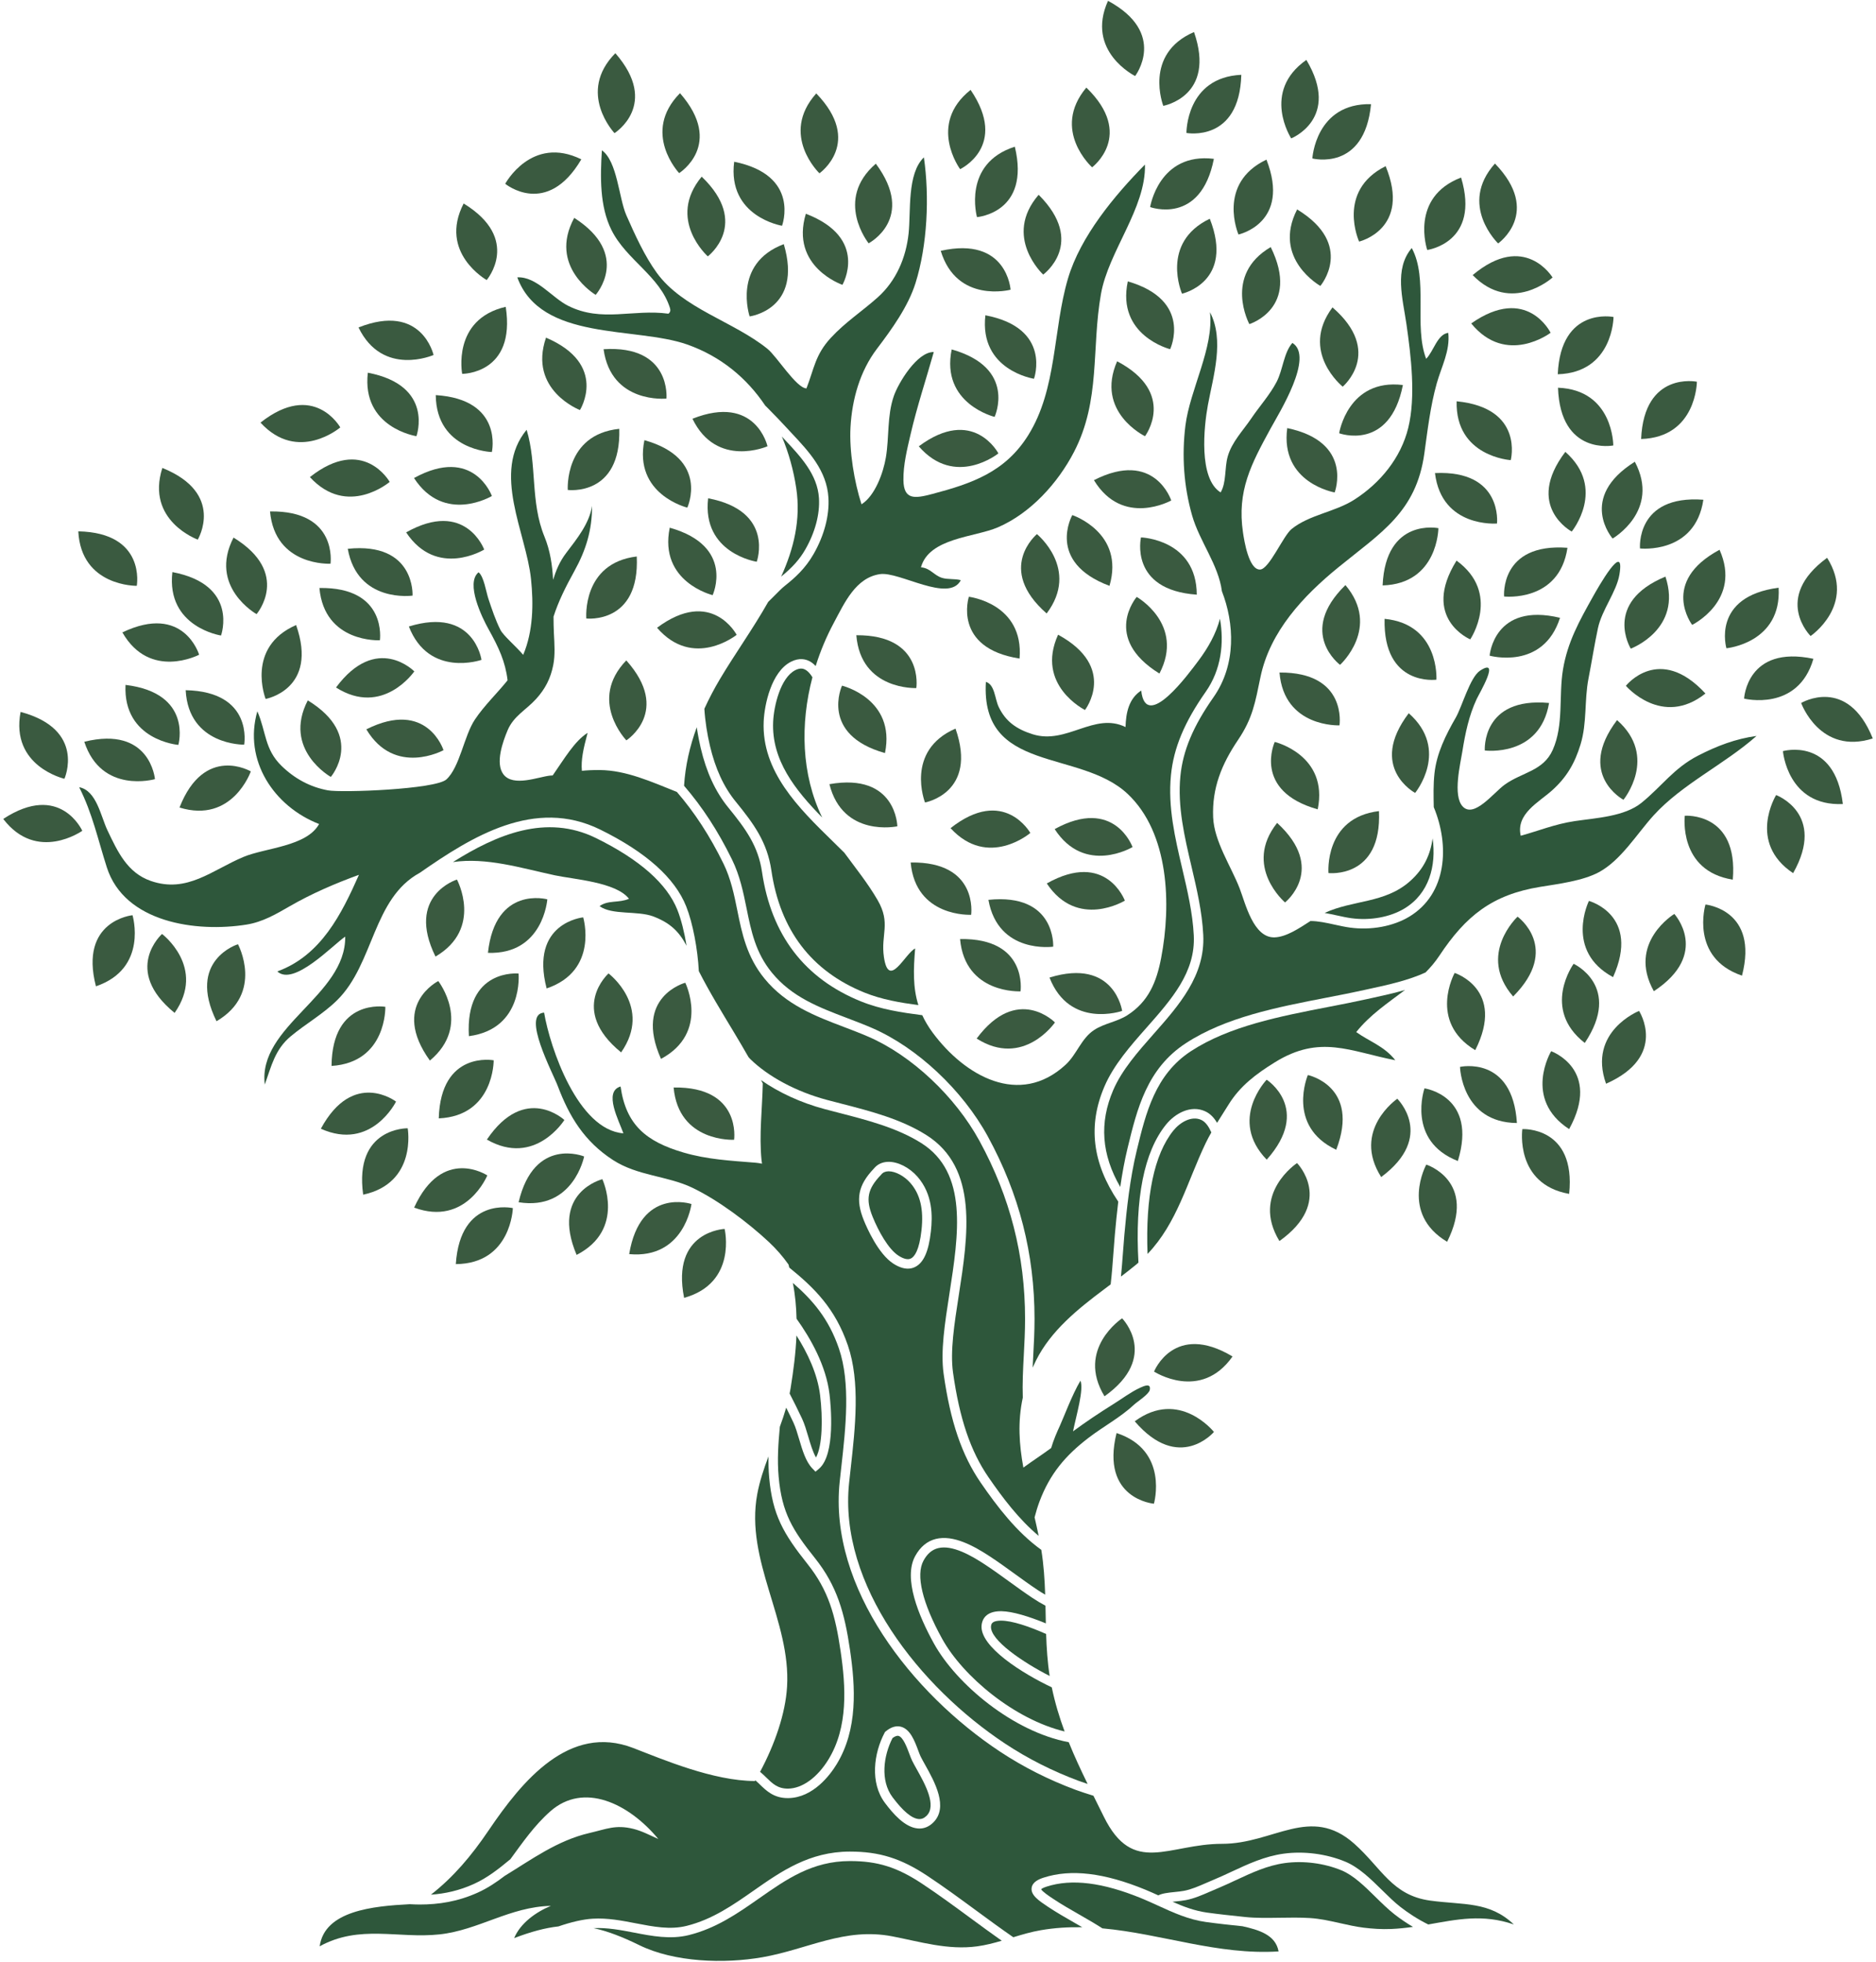 <svg xmlns="http://www.w3.org/2000/svg" width="396" height="414" viewBox="0 0 396 414" fill="none"><path d="M152.958 259.353C152.958 259.353 141.586 259.791 144.407 273.898C155.694 270.763 152.958 259.353 152.958 259.353Z" fill="#3A5A40"></path><path d="M132.812 264.668C144.477 265.732 145.96 254.094 145.96 254.094C145.96 254.094 135.17 250.476 132.812 264.668Z" fill="#3A5A40"></path><path d="M121.715 264.833C132.134 259.48 127.148 248.859 127.148 248.859C127.148 248.859 116.099 251.588 121.715 264.833Z" fill="#3A5A40"></path><path d="M109.471 253.719C121.036 255.572 123.304 244.059 123.304 244.059C123.304 244.059 112.784 239.718 109.471 253.719Z" fill="#3A5A40"></path><path d="M96.217 266.777C107.93 266.685 108.256 254.956 108.256 254.956C108.256 254.956 97.161 252.422 96.217 266.777Z" fill="#3A5A40"></path><path d="M102.865 248.059C102.865 248.059 93.387 241.759 87.42 254.85C98.407 258.911 102.865 248.059 102.865 248.059Z" fill="#3A5A40"></path><path d="M76.661 252.123C88.113 249.664 86.06 238.111 86.06 238.111C86.06 238.111 74.682 237.873 76.661 252.123Z" fill="#3A5A40"></path><path d="M83.599 232.478C83.599 232.478 74.569 225.55 67.728 238.207C78.415 243.004 83.599 232.478 83.599 232.478Z" fill="#3A5A40"></path><path d="M102.775 240.496C112.936 246.324 119.133 236.361 119.133 236.361C119.133 236.361 110.832 228.577 102.775 240.496Z" fill="#3A5A40"></path><path d="M92.617 236.021C104.318 235.497 104.211 223.764 104.211 223.764C104.211 223.764 93.03 221.641 92.617 236.021Z" fill="#3A5A40"></path><path d="M128.454 205.432C128.454 205.432 119.958 213.005 131.11 222.094C137.823 212.495 128.454 205.432 128.454 205.432Z" fill="#3A5A40"></path><path d="M123.106 193.598C123.106 193.598 111.776 194.673 115.385 208.6C126.478 204.837 123.106 193.598 123.106 193.598Z" fill="#3A5A40"></path><path d="M34.204 197.101C34.204 197.101 25.708 204.674 36.86 213.763C43.573 204.164 34.204 197.101 34.204 197.101Z" fill="#3A5A40"></path><path d="M20.252 208.147C31.344 204.384 27.973 193.145 27.973 193.145C27.973 193.145 16.644 194.221 20.252 208.147Z" fill="#3A5A40"></path><path d="M139.529 223.469C149.843 217.917 144.654 207.394 144.654 207.394C144.654 207.394 133.66 210.334 139.529 223.469Z" fill="#3A5A40"></path><path d="M98.976 218.672C110.588 217.133 109.462 205.454 109.462 205.454C109.462 205.454 98.139 204.31 98.976 218.672Z" fill="#3A5A40"></path><path d="M90.746 223.821C99.724 216.298 92.514 207.041 92.514 207.041C92.514 207.041 82.341 212.145 90.746 223.821Z" fill="#3A5A40"></path><path d="M81.341 212.476C81.341 212.476 70.121 210.568 69.984 224.954C81.673 224.204 81.341 212.476 81.341 212.476Z" fill="#3A5A40"></path><path d="M102.998 201.088C114.704 201.497 115.532 189.793 115.532 189.793C115.532 189.793 104.555 186.786 102.998 201.088Z" fill="#3A5A40"></path><path d="M91.927 201.875C102.029 195.946 96.455 185.622 96.455 185.622C96.455 185.622 85.577 188.966 91.927 201.875Z" fill="#3A5A40"></path><path d="M240.848 113.413C240.848 113.413 238.272 124.498 252.624 125.496C252.575 113.782 240.848 113.413 240.848 113.413Z" fill="#3A5A40"></path><path d="M226.351 108.702C226.351 108.702 220.725 118.595 234.198 123.639C237.487 112.397 226.351 108.702 226.351 108.702Z" fill="#3A5A40"></path><path d="M244.744 142.146C250.152 131.756 239.945 125.97 239.945 125.97C239.945 125.97 232.505 134.583 244.744 142.146Z" fill="#3A5A40"></path><path d="M218.884 112.719C218.884 112.719 210.118 119.978 220.933 129.467C227.99 120.118 218.884 112.719 218.884 112.719Z" fill="#3A5A40"></path><path d="M204.514 125.941C204.514 125.941 201.004 136.767 215.219 138.982C216.167 127.307 204.514 125.941 204.514 125.941Z" fill="#3A5A40"></path><path d="M267.375 227.863C267.375 227.863 259.241 236.319 267.387 244.735C276.961 233.997 267.375 227.863 267.375 227.863Z" fill="#3A5A40"></path><path d="M282.06 242.645C287.211 229.212 276.073 226.871 276.073 226.871C276.073 226.871 271.461 237.659 282.06 242.645Z" fill="#3A5A40"></path><path d="M291.549 248.404C303.097 239.824 294.949 231.878 294.949 231.878C294.949 231.878 285.273 238.515 291.549 248.404Z" fill="#3A5A40"></path><path d="M300.692 229.684C300.692 229.684 296.821 240.76 307.734 245.017C311.963 231.266 300.692 229.684 300.692 229.684Z" fill="#3A5A40"></path><path d="M305.469 262.064C311.921 249.206 301.07 245.775 301.07 245.775C301.07 245.775 295.414 256.057 305.469 262.064Z" fill="#3A5A40"></path><path d="M260.173 286.267C247.825 278.885 243.604 289.454 243.604 289.454C243.604 289.454 253.44 295.852 260.173 286.267Z" fill="#3A5A40"></path><path d="M321.345 238.282C321.345 238.282 319.697 249.898 331.228 251.957C332.708 237.646 321.345 238.282 321.345 238.282Z" fill="#3A5A40"></path><path d="M320.202 237.002C319.287 222.645 308.188 225.156 308.188 225.156C308.188 225.156 308.489 236.886 320.202 237.002Z" fill="#3A5A40"></path><path d="M327.431 221.845C327.431 221.845 321.4 231.909 331.226 238.284C338.148 225.673 327.431 221.845 327.431 221.845Z" fill="#3A5A40"></path><path d="M311.405 221.627C317.9 208.79 307.06 205.324 307.06 205.324C307.06 205.324 301.371 215.585 311.405 221.627Z" fill="#3A5A40"></path><path d="M320.339 193.452C320.339 193.452 311.744 201.439 319.405 210.299C329.566 200.114 320.339 193.452 320.339 193.452Z" fill="#3A5A40"></path><path d="M273.788 245.452C273.788 245.452 263.986 251.901 270.071 261.91C281.782 253.553 273.788 245.452 273.788 245.452Z" fill="#3A5A40"></path><path d="M233.148 294.674C244.858 286.317 236.864 278.216 236.864 278.216C236.864 278.216 227.063 284.665 233.148 294.674Z" fill="#3A5A40"></path><path d="M256.249 302.199C256.249 302.199 248.959 293.005 239.527 299.949C248.885 310.877 256.249 302.199 256.249 302.199Z" fill="#3A5A40"></path><path d="M243.579 317.343C243.579 317.343 246.825 306.068 235.691 302.428C232.238 316.394 243.579 317.343 243.579 317.343Z" fill="#3A5A40"></path><path d="M332.172 203.396C332.172 203.396 325.289 212.899 334.525 220.104C342.516 208.141 332.172 203.396 332.172 203.396Z" fill="#3A5A40"></path><path d="M339.016 228.709C352.175 222.893 345.984 213.343 345.984 213.343C345.984 213.343 335.081 217.677 339.016 228.709Z" fill="#3A5A40"></path><path d="M340.494 206.215C346.39 193.092 335.402 190.129 335.402 190.129C335.402 190.129 330.191 200.642 340.494 206.215Z" fill="#3A5A40"></path><path d="M349.105 209.185C361.116 201.266 353.427 192.876 353.427 192.876C353.427 192.876 343.394 198.958 349.105 209.185Z" fill="#3A5A40"></path><path d="M360.005 190.89C360.005 190.89 356.624 202.125 367.713 205.899C371.334 191.976 360.005 190.89 360.005 190.89Z" fill="#3A5A40"></path><path d="M204.88 18.971C195.706 26.254 202.669 35.698 202.669 35.698C202.669 35.698 212.973 30.866 204.88 18.971Z" fill="#3A5A40"></path><path d="M206.228 45.819C206.228 45.819 217.575 44.949 214.219 30.959C203.06 34.521 206.228 45.819 206.228 45.819Z" fill="#3A5A40"></path><path d="M230.529 35.311C230.529 35.311 239.643 28.495 229.312 18.482C221.8 27.47 230.529 35.311 230.529 35.311Z" fill="#3A5A40"></path><path d="M220.204 57.95C220.204 57.95 229.422 51.276 219.246 41.105C211.597 49.976 220.204 57.95 220.204 57.95Z" fill="#3A5A40"></path><path d="M252.041 6.761C241.289 11.407 245.556 22.337 245.556 22.337C245.556 22.337 256.762 20.351 252.041 6.761Z" fill="#3A5A40"></path><path d="M239.613 16.044C239.613 16.044 246.542 7.016 233.886 0.173C229.087 10.858 239.613 16.044 239.613 16.044Z" fill="#3A5A40"></path><path d="M262.024 15.788C250.323 16.326 250.443 28.059 250.443 28.059C250.443 28.059 261.627 30.169 262.024 15.788Z" fill="#3A5A40"></path><path d="M275.758 12.643C266.168 19.368 272.558 29.209 272.558 29.209C272.558 29.209 283.13 24.997 275.758 12.643Z" fill="#3A5A40"></path><path d="M289.406 21.981C277.696 21.725 277.021 33.439 277.021 33.439C277.021 33.439 288.035 36.303 289.406 21.981Z" fill="#3A5A40"></path><path d="M256.235 33.521C244.608 32.11 242.779 43.7 242.779 43.7C242.779 43.7 253.457 47.638 256.235 33.521Z" fill="#3A5A40"></path><path d="M296.134 81.254C284.506 79.843 282.678 91.433 282.678 91.433C282.678 91.433 293.355 95.37 296.134 81.254Z" fill="#3A5A40"></path><path d="M261.427 49.492C261.427 49.492 272.552 47.093 267.332 33.687C256.759 38.728 261.427 49.492 261.427 49.492Z" fill="#3A5A40"></path><path d="M255.371 46.16C244.811 51.229 249.508 61.981 249.508 61.981C249.508 61.981 260.626 59.552 255.371 46.16Z" fill="#3A5A40"></path><path d="M247.001 73.694C247.001 73.694 251.876 63.411 238.065 59.382C235.621 70.837 247.001 73.694 247.001 73.694Z" fill="#3A5A40"></path><path d="M247.235 105.619C247.235 105.619 243.729 94.791 230.916 101.333C236.995 111.346 247.235 105.619 247.235 105.619Z" fill="#3A5A40"></path><path d="M241.697 92.057C241.697 92.057 248.535 82.96 235.811 76.244C231.12 86.977 241.697 92.057 241.697 92.057Z" fill="#3A5A40"></path><path d="M263.723 68.402C263.723 68.402 274.598 65.046 268.233 52.143C258.137 58.083 263.723 68.402 263.723 68.402Z" fill="#3A5A40"></path><path d="M273.807 44.196C268.467 54.622 278.713 60.34 278.713 60.34C278.713 60.34 286.096 51.678 273.807 44.196Z" fill="#3A5A40"></path><path d="M286.89 50.983C286.89 50.983 297.967 48.371 292.491 35.067C282.016 40.31 286.89 50.983 286.89 50.983Z" fill="#3A5A40"></path><path d="M308.417 37.468C297.476 41.651 301.272 52.753 301.272 52.753C301.272 52.753 312.552 51.248 308.417 37.468Z" fill="#3A5A40"></path><path d="M283.428 81.602C283.428 81.602 292.145 74.286 281.269 64.869C274.273 74.263 283.428 81.602 283.428 81.602Z" fill="#3A5A40"></path><path d="M281.732 103.924C281.732 103.924 285.801 93.296 271.72 90.342C270.166 101.953 281.732 103.924 281.732 103.924Z" fill="#3A5A40"></path><path d="M45.703 215.521C55.805 209.592 50.231 199.267 50.231 199.267C50.231 199.267 39.352 202.611 45.703 215.521Z" fill="#3A5A40"></path><path d="M17.793 156.539C21.43 167.673 32.707 164.43 32.707 164.43C32.707 164.43 31.76 153.088 17.793 156.539Z" fill="#3A5A40"></path><path d="M13.601 164.349C13.601 164.349 18.244 153.959 4.346 150.242C2.159 161.749 13.601 164.349 13.601 164.349Z" fill="#3A5A40"></path><path d="M26.495 144.541C25.954 156.242 37.648 157.202 37.648 157.202C37.648 157.202 40.778 146.26 26.495 144.541Z" fill="#3A5A40"></path><path d="M42.033 138.173C42.033 138.173 38.812 127.257 25.832 133.461C31.646 143.63 42.033 138.173 42.033 138.173Z" fill="#3A5A40"></path><path d="M46.656 134.119C46.656 134.119 50.521 123.414 36.386 120.732C35.054 132.369 46.656 134.119 46.656 134.119Z" fill="#3A5A40"></path><path d="M28.873 123.631C28.873 123.631 30.908 112.434 16.525 112.133C17.141 123.831 28.873 123.631 28.873 123.631Z" fill="#3A5A40"></path><path d="M41.746 113.879C41.746 113.879 47.615 104.128 34.269 98.754C30.704 109.912 41.746 113.879 41.746 113.879Z" fill="#3A5A40"></path><path d="M54.159 129.607C54.159 129.607 61.564 120.965 49.296 113.451C43.928 123.862 54.159 129.607 54.159 129.607Z" fill="#3A5A40"></path><path d="M57 107.933C58.048 119.599 69.765 118.967 69.765 118.967C69.765 118.967 71.384 107.701 57 107.933Z" fill="#3A5A40"></path><path d="M87.454 141.688C87.454 141.688 79.508 133.54 70.928 145.088C80.817 151.365 87.454 141.688 87.454 141.688Z" fill="#3A5A40"></path><path d="M101.638 139.257C101.638 139.257 100.056 127.986 86.305 132.215C90.561 143.127 101.638 139.257 101.638 139.257Z" fill="#3A5A40"></path><path d="M93.619 158.317C93.619 158.317 90.189 147.465 77.33 153.917C83.338 163.972 93.619 158.317 93.619 158.317Z" fill="#3A5A40"></path><path d="M87.083 125.699C87.083 125.699 87.719 114.336 73.408 115.816C75.466 127.347 87.083 125.699 87.083 125.699Z" fill="#3A5A40"></path><path d="M85.732 112.354C92.208 122.115 102.21 115.98 102.21 115.98C102.21 115.98 98.272 105.302 85.732 112.354Z" fill="#3A5A40"></path><path d="M82.258 101.702C82.258 101.702 76.705 91.768 65.416 100.687C73.334 109.319 82.258 101.702 82.258 101.702Z" fill="#3A5A40"></path><path d="M51.542 157.156C51.542 157.156 53.577 145.959 39.193 145.658C39.81 157.355 51.542 157.156 51.542 157.156Z" fill="#3A5A40"></path><path d="M56.07 147.505C56.07 147.505 67.27 145.484 62.506 131.908C51.768 136.589 56.07 147.505 56.07 147.505Z" fill="#3A5A40"></path><path d="M69.831 163.963C69.831 163.963 77.236 155.321 64.968 147.806C59.6 158.218 69.831 163.963 69.831 163.963Z" fill="#3A5A40"></path><path d="M80.191 135.123C80.191 135.123 81.812 123.858 67.426 124.089C68.475 135.755 80.191 135.123 80.191 135.123Z" fill="#3A5A40"></path><path d="M52.944 162.795C52.944 162.795 43.136 157.022 37.893 170.42C49.084 173.876 52.944 162.795 52.944 162.795Z" fill="#3A5A40"></path><path d="M0.682 172.827C7.803 182.127 17.368 175.33 17.368 175.33C17.368 175.33 12.716 164.944 0.682 172.827Z" fill="#3A5A40"></path><path d="M374.918 167.785C374.918 167.785 368.762 177.773 378.507 184.271C385.587 171.747 374.918 167.785 374.918 167.785Z" fill="#3A5A40"></path><path d="M376.354 158.517C376.354 158.517 377.304 170.212 389.005 169.681C387.298 155.396 376.354 158.517 376.354 158.517Z" fill="#3A5A40"></path><path d="M380.201 148.357C380.201 148.357 384.159 159.402 395.32 155.846C389.957 142.497 380.201 148.357 380.201 148.357Z" fill="#3A5A40"></path><path d="M355.639 172.151C355.639 172.151 354.204 183.797 365.771 185.642C366.988 171.308 355.639 172.151 355.639 172.151Z" fill="#3A5A40"></path><path d="M364.425 136.808C364.425 136.808 376.109 135.725 375.445 124.031C361.18 125.9 364.425 136.808 364.425 136.808Z" fill="#3A5A40"></path><path d="M385.679 117.716C374.087 126.236 382.193 134.224 382.193 134.224C382.193 134.224 391.903 127.639 385.679 117.716Z" fill="#3A5A40"></path><path d="M357.193 131.874C357.193 131.874 367.736 126.725 362.974 116.023C350.295 122.822 357.193 131.874 357.193 131.874Z" fill="#3A5A40"></path><path d="M346.182 115.746C346.182 115.746 357.843 117.049 359.558 105.462C345.209 104.407 346.182 115.746 346.182 115.746Z" fill="#3A5A40"></path><path d="M317.496 125.886C317.496 125.886 329.157 127.189 330.871 115.602C316.524 114.547 317.496 125.886 317.496 125.886Z" fill="#3A5A40"></path><path d="M340.401 113.652C340.401 113.652 350.571 107.8 345.095 97.445C332.906 105.088 340.401 113.652 340.401 113.652Z" fill="#3A5A40"></path><path d="M330.421 95.362C321.728 106.826 331.771 112.18 331.771 112.18C331.771 112.18 339.209 103.106 330.421 95.362Z" fill="#3A5A40"></path><path d="M341.341 151.968C332.649 163.432 342.691 168.786 342.691 168.786C342.691 168.786 350.129 159.712 341.341 151.968Z" fill="#3A5A40"></path><path d="M314.441 138.373C314.441 138.373 325.739 141.539 329.3 130.38C315.311 127.025 314.441 138.373 314.441 138.373Z" fill="#3A5A40"></path><path d="M313.419 158.382C313.419 158.382 325.053 159.908 326.989 148.356C312.664 147.026 313.419 158.382 313.419 158.382Z" fill="#3A5A40"></path><path d="M303.21 143.442C303.21 143.442 303.927 131.731 292.269 130.598C291.934 144.981 303.21 143.442 303.21 143.442Z" fill="#3A5A40"></path><path d="M282.872 140.308C282.872 140.308 291.561 132.423 284.004 123.474C273.723 133.539 282.872 140.308 282.872 140.308Z" fill="#3A5A40"></path><path d="M351.552 121.686C338.264 127.2 344.234 136.889 344.234 136.889C344.234 136.889 355.234 132.805 351.552 121.686Z" fill="#3A5A40"></path><path d="M340.545 94.011C340.545 94.011 340.579 82.277 328.875 81.825C329.377 96.204 340.545 94.011 340.545 94.011Z" fill="#3A5A40"></path><path d="M298.716 167.337C298.716 167.337 306.154 158.263 297.366 150.519C288.674 161.983 298.716 167.337 298.716 167.337Z" fill="#3A5A40"></path><path d="M310.352 134.932C310.352 134.932 316.921 125.21 307.456 118.31C299.858 130.527 310.352 134.932 310.352 134.932Z" fill="#3A5A40"></path><path d="M359.997 146.358C350.238 135.788 343.203 144.733 343.203 144.733C343.203 144.733 350.83 153.65 359.997 146.358Z" fill="#3A5A40"></path><path d="M382.787 139.031C368.709 136.068 368.156 147.435 368.156 147.435C368.156 147.435 379.539 150.285 382.787 139.031Z" fill="#3A5A40"></path><path d="M103.827 95.396C103.827 95.396 106.339 84.296 91.982 83.381C92.098 95.093 103.827 95.396 103.827 95.396Z" fill="#3A5A40"></path><path d="M87.393 100.884C93.768 110.71 103.833 104.679 103.833 104.679C103.833 104.679 100.005 93.961 87.393 100.884Z" fill="#3A5A40"></path><path d="M204.997 193.053C204.997 193.053 206.617 181.788 192.232 182.019C193.281 193.685 204.997 193.053 204.997 193.053Z" fill="#3A5A40"></path><path d="M154.96 240.538C154.96 240.538 156.58 229.273 142.195 229.504C143.244 241.171 154.96 240.538 154.96 240.538Z" fill="#3A5A40"></path><path d="M222.686 215.775C222.686 215.775 214.74 207.627 206.16 219.174C216.049 225.451 222.686 215.775 222.686 215.775Z" fill="#3A5A40"></path><path d="M236.87 213.343C236.87 213.343 235.288 202.073 221.537 206.301C225.793 217.214 236.87 213.343 236.87 213.343Z" fill="#3A5A40"></path><path d="M208.641 189.902C210.699 201.433 222.316 199.785 222.316 199.785C222.316 199.785 222.951 188.422 208.641 189.902Z" fill="#3A5A40"></path><path d="M237.442 190.067C237.442 190.067 233.504 179.389 220.963 186.44C227.44 196.201 237.442 190.067 237.442 190.067Z" fill="#3A5A40"></path><path d="M200.648 174.774C208.565 183.406 217.49 175.789 217.49 175.789C217.49 175.789 211.937 165.855 200.648 174.774Z" fill="#3A5A40"></path><path d="M71.83 90.202C71.83 90.202 66.277 80.268 54.988 89.187C62.906 97.82 71.83 90.202 71.83 90.202Z" fill="#3A5A40"></path><path d="M201.695 153.76C190.957 158.44 195.259 169.357 195.259 169.357C195.259 169.357 206.458 167.335 201.695 153.76Z" fill="#3A5A40"></path><path d="M215.423 209.209C215.423 209.209 217.043 197.944 202.658 198.175C203.707 209.842 215.423 209.209 215.423 209.209Z" fill="#3A5A40"></path><path d="M229.028 149.836C229.028 149.836 235.983 140.828 223.348 133.949C218.518 144.62 229.028 149.836 229.028 149.836Z" fill="#3A5A40"></path><path d="M239.065 178.766C239.065 178.766 235.237 168.048 222.625 174.971C229 184.796 239.065 178.766 239.065 178.766Z" fill="#3A5A40"></path><path d="M186.807 158.928C189.145 147.45 177.738 144.7 177.738 144.7C177.738 144.7 172.959 155.029 186.807 158.928Z" fill="#3A5A40"></path><path d="M136.027 92.892C133.679 104.368 145.083 107.128 145.083 107.128C145.083 107.128 149.872 96.804 136.027 92.892Z" fill="#3A5A40"></path><path d="M119.849 103.398C119.849 103.398 131.132 104.879 130.724 90.499C119.072 91.691 119.849 103.398 119.849 103.398Z" fill="#3A5A40"></path><path d="M138.693 132.483C146.362 141.336 155.499 133.974 155.499 133.974C155.499 133.974 150.23 123.888 138.693 132.483Z" fill="#3A5A40"></path><path d="M193.423 145.208C193.423 145.208 195.147 133.959 180.76 134.058C181.702 145.734 193.423 145.208 193.423 145.208Z" fill="#3A5A40"></path><path d="M189.416 174.384C189.416 174.384 189.249 163.005 175.078 165.49C177.944 176.847 189.416 174.384 189.416 174.384Z" fill="#3A5A40"></path><path d="M291.083 171.172C279.452 172.558 280.424 184.251 280.424 184.251C280.424 184.251 291.73 185.544 291.083 171.172Z" fill="#3A5A40"></path><path d="M269.084 156.574C269.084 156.574 264.305 166.903 278.153 170.802C280.491 159.325 269.084 156.574 269.084 156.574Z" fill="#3A5A40"></path><path d="M282.751 153.079C282.751 153.079 284.475 141.829 270.088 141.929C271.03 153.604 282.751 153.079 282.751 153.079Z" fill="#3A5A40"></path><path d="M269.584 173.66C262.319 182.848 271.257 190.45 271.257 190.45C271.257 190.45 280.184 183.389 269.584 173.66Z" fill="#3A5A40"></path><path d="M149.477 105.157C148.136 116.793 159.736 118.552 159.736 118.552C159.736 118.552 163.609 107.851 149.477 105.157Z" fill="#3A5A40"></path><path d="M213.319 61.142C213.319 61.142 212.615 49.783 198.578 52.934C201.976 64.143 213.319 61.142 213.319 61.142Z" fill="#3A5A40"></path><path d="M146.17 88.371C151.274 98.913 162.01 94.182 162.01 94.182C162.01 94.182 159.545 83.07 146.17 88.371Z" fill="#3A5A40"></path><path d="M77.645 78.656C76.304 90.292 87.904 92.051 87.904 92.051C87.904 92.051 91.777 81.35 77.645 78.656Z" fill="#3A5A40"></path><path d="M91.518 74.916C91.518 74.916 89.053 63.806 75.678 69.105C80.781 79.648 91.518 74.916 91.518 74.916Z" fill="#3A5A40"></path><path d="M134.411 117.439C122.782 118.837 123.765 130.529 123.765 130.529C123.765 130.529 135.074 131.811 134.411 117.439Z" fill="#3A5A40"></path><path d="M132.202 139.371C124.07 147.801 132.219 156.244 132.219 156.244C132.219 156.244 141.794 150.093 132.202 139.371Z" fill="#3A5A40"></path><path d="M150.43 125.599C150.43 125.599 155.218 115.275 141.373 111.364C139.025 122.839 150.43 125.599 150.43 125.599Z" fill="#3A5A40"></path><path d="M340.596 66.896C340.596 66.896 329.448 64.61 328.824 78.983C340.531 78.629 340.596 66.896 340.596 66.896Z" fill="#3A5A40"></path><path d="M358.192 80.559C358.192 80.559 347.044 78.273 346.42 92.646C358.127 92.292 358.192 80.559 358.192 80.559Z" fill="#3A5A40"></path><path d="M291.854 123.549C303.562 123.195 303.626 111.462 303.626 111.462C303.626 111.462 292.478 109.176 291.854 123.549Z" fill="#3A5A40"></path><path d="M327.726 58.563C327.726 58.563 321.877 48.8 310.861 58.055C319.035 66.446 327.726 58.563 327.726 58.563Z" fill="#3A5A40"></path><path d="M307.478 84.688C307.188 96.397 318.9 97.106 318.9 97.106C318.9 97.106 321.795 86.1 307.478 84.688Z" fill="#3A5A40"></path><path d="M315.997 110.483C315.997 110.483 317.278 99.174 302.906 99.838C304.305 111.467 315.997 110.483 315.997 110.483Z" fill="#3A5A40"></path><path d="M327.312 70.23C327.312 70.23 322.333 59.997 310.555 68.259C317.968 77.328 327.312 70.23 327.312 70.23Z" fill="#3A5A40"></path><path d="M210.749 95.685C210.749 95.685 205.479 85.598 193.943 94.193C201.612 103.046 210.749 95.685 210.749 95.685Z" fill="#3A5A40"></path><path d="M218.262 79.933C218.262 79.933 222.135 69.231 208.003 66.537C206.661 78.174 218.262 79.933 218.262 79.933Z" fill="#3A5A40"></path><path d="M209.948 87.979C209.948 87.979 214.736 77.654 200.891 73.743C198.544 85.218 209.948 87.979 209.948 87.979Z" fill="#3A5A40"></path><path d="M172.972 36.574C172.972 36.574 182.302 30.057 172.301 19.715C164.501 28.454 172.972 36.574 172.972 36.574Z" fill="#3A5A40"></path><path d="M316.235 51.373C316.235 51.373 325.565 44.856 315.564 34.514C307.765 43.253 316.235 51.373 316.235 51.373Z" fill="#3A5A40"></path><path d="M102.733 59.1C102.733 59.1 110.138 50.458 97.87 42.944C92.502 53.354 102.733 59.1 102.733 59.1Z" fill="#3A5A40"></path><path d="M143.538 19.662C135.309 27.998 143.36 36.534 143.36 36.534C143.36 36.534 153.006 30.494 143.538 19.662Z" fill="#3A5A40"></path><path d="M127.408 73.697C129.005 85.301 140.679 84.117 140.679 84.117C140.679 84.117 141.767 72.788 127.408 73.697Z" fill="#3A5A40"></path><path d="M125.74 62.229C125.74 62.229 133.323 53.742 121.212 45.976C115.63 56.274 125.74 62.229 125.74 62.229Z" fill="#3A5A40"></path><path d="M115.256 71.259C111.461 82.341 122.419 86.536 122.419 86.536C122.419 86.536 128.487 76.908 115.256 71.259Z" fill="#3A5A40"></path><path d="M149.408 54.103C149.408 54.103 158.492 47.248 148.119 37.28C140.646 46.299 149.408 54.103 149.408 54.103Z" fill="#3A5A40"></path><path d="M158.237 66.777C158.237 66.777 169.524 65.32 165.448 51.523C154.489 55.659 158.237 66.777 158.237 66.777Z" fill="#3A5A40"></path><path d="M165.078 47.646C165.078 47.646 169.074 36.99 154.974 34.134C153.498 45.754 165.078 47.646 165.078 47.646Z" fill="#3A5A40"></path><path d="M122.709 33.627C112.2 28.453 106.646 38.788 106.646 38.788C106.646 38.788 115.422 46.032 122.709 33.627Z" fill="#3A5A40"></path><path d="M97.561 78.898C97.561 78.898 108.942 78.969 106.753 64.749C95.338 67.377 97.561 78.898 97.561 78.898Z" fill="#3A5A40"></path><path d="M129.892 11.227C121.663 19.563 129.714 28.098 129.714 28.098C129.714 28.098 139.36 22.059 129.892 11.227Z" fill="#3A5A40"></path><path d="M184.877 34.542C176.011 42.196 183.356 51.346 183.356 51.346C183.356 51.346 193.453 46.093 184.877 34.542Z" fill="#3A5A40"></path><path d="M170.106 45.11C166.723 56.324 177.828 60.111 177.828 60.111C177.828 60.111 183.538 50.267 170.106 45.11Z" fill="#3A5A40"></path><path d="M255.699 238.986C255.175 237.803 254.503 236.766 253.553 236.337C251.513 235.412 249.078 236.861 247.679 238.598C243.621 243.636 241.771 252.574 242.233 264.632C248.496 258.081 250.584 249.45 254.483 241.282C254.845 240.522 255.26 239.755 255.699 238.986Z" fill="#2E573B"></path><path d="M137.903 193.406C141.449 194.755 143.336 196.582 144.927 199.589C144.468 196.772 143.792 194.052 142.997 192.044C140.806 186.507 135.027 181.402 125.821 176.872C115.299 171.694 104.843 176.121 95.611 181.929C102.676 180.903 109.875 183.157 117.031 184.708C121.019 185.572 130.057 186.136 132.767 189.677C130.697 190.603 128.362 189.901 126.559 191.231C129.195 193.17 134.594 192.147 137.903 193.406Z" fill="#2E573B"></path><path d="M213.051 333.783C211.358 332.556 209.607 331.288 207.866 330.145C205.075 328.315 201.02 325.964 198.02 326.72C196.738 327.041 195.729 327.905 194.938 329.359C193.282 332.399 194.681 338.255 198.877 345.85C203.28 353.822 214.193 362.882 224.725 365.407C223.625 362.435 222.697 359.362 222.016 356.094C216.03 353.27 206.679 347.514 207.206 342.933C207.332 341.837 208.03 340.025 211.255 340.025C211.316 340.025 211.377 340.025 211.439 340.027C213.744 340.075 217.2 341.126 220.762 342.597C220.735 341.355 220.714 340.112 220.687 338.866C219.764 338.377 218.832 337.824 217.884 337.191C216.245 336.098 214.621 334.921 213.051 333.783Z" fill="#2E573B"></path><path d="M145.039 72.698C152.175 75.204 157.655 79.805 161.54 85.608C161.635 85.701 161.731 85.782 161.825 85.879L162.844 86.922C163.785 87.883 164.759 88.878 165.723 89.93C166.167 90.414 166.621 90.899 167.079 91.387C170.738 95.287 174.521 99.321 174.87 105.023C175.099 108.775 173.987 113.005 171.736 116.932C169.986 119.986 167.796 121.949 165.689 123.615C165.047 124.123 164.302 124.879 163.513 125.678C163.064 126.133 162.611 126.591 162.154 127.03C158.954 132.69 155.083 138.073 151.959 143.331C150.755 145.356 149.656 147.445 148.683 149.581C148.839 152.213 149.294 154.993 149.849 157.354C150.988 162.204 152.764 166.06 155.276 169.144C159.145 173.893 161.951 177.719 162.832 183.728C164.675 196.294 171.293 204.96 182.503 209.483C186.122 210.943 190.012 211.602 193.858 212.119C192.686 208.404 192.808 204.612 193.176 200.162C191.04 201.221 187.602 208.94 186.582 201.964C185.884 197.193 188.114 194.876 185.239 189.93C183.182 186.39 180.634 183.238 178.229 179.959C177.417 179.146 176.576 178.324 175.709 177.478C168.68 170.612 160.713 162.831 161.206 152.205C161.364 148.804 162.768 141.804 166.951 139.66C168.727 138.749 170.115 139.116 170.964 139.582C171.401 139.822 171.8 140.163 172.177 140.561C173.179 137.375 174.475 134.3 176.019 131.423C178.271 127.224 180.623 121.906 185.766 121.162C189.864 120.57 200.294 127.301 202.817 122.443C201.537 122.086 200.037 122.341 198.794 121.935C197.121 121.387 196.362 119.886 194.402 119.725C196.114 113.497 205.754 113.392 210.628 111.294C217.545 108.316 223.307 101.941 226.71 95.376C232.372 84.451 230.361 73.562 232.398 62.047C233.997 53.002 241.918 43.945 241.686 34.732C235.265 41.251 228.067 49.878 225.436 58.781C222.228 69.635 223.179 82.047 217.035 91.864C212.169 99.638 205.138 102.047 196.76 104.258C193.106 105.222 190.767 105.547 190.702 101.332C190.653 98.119 191.48 94.81 192.201 91.702C193.565 85.817 195.471 80.103 197.108 74.296C193.611 74.197 189.622 80.819 188.664 83.605C187.231 87.773 187.718 92.252 186.997 96.543C186.461 99.731 184.733 104.618 181.853 106.427C180.315 101.651 179.251 95.252 179.529 90.177C179.853 84.254 181.531 78.332 185.101 73.623C188.23 69.496 191.694 64.707 193.253 59.743C195.763 51.748 196.223 41.468 195.022 33.212C191.44 36.658 192.29 44.605 191.796 49.254C191.251 54.386 189.174 59.289 185.241 62.79C181.906 65.759 178.452 67.974 175.384 71.29C172.063 74.881 171.854 77.814 170.232 81.969C168.094 81.909 163.989 75.219 161.998 73.613C154.803 67.808 144.163 65.154 138.648 57.591C136.099 54.095 133.975 49.436 132.211 45.421C130.627 41.816 130.316 34.033 127.051 31.722C126.709 37.277 126.558 43.492 129.066 48.533C132.218 54.873 139.298 58.248 141.423 65.008C141.588 65.53 141.476 65.928 141.09 66.201C133.567 65.18 127.057 68.096 119.944 64.545C116.511 62.831 113.258 58.33 109.193 58.531C114.18 72.099 134.085 68.852 145.039 72.698Z" fill="#2E573B"></path><path d="M210.307 342.11C209.413 342.296 209.244 342.725 209.193 343.162C208.857 346.081 216.078 350.902 221.57 353.694C221.108 350.748 220.922 347.795 220.823 344.833C217.224 343.238 213.636 342.019 211.302 342.019C210.938 342.019 210.605 342.048 210.307 342.11Z" fill="#2E573B"></path><path d="M296.574 208.925C294.273 209.592 291.967 210.101 289.876 210.557L288.492 210.862C285.899 211.439 283.242 211.954 280.429 212.5C270.129 214.496 259.479 216.562 251.397 221.836C243.842 226.768 241.871 234.891 239.964 242.746C238.512 248.731 237.817 255.184 237.329 260.708C237.212 262.033 237.116 263.351 237.019 264.663C236.905 266.22 236.775 267.811 236.623 269.405C237.695 268.584 238.76 267.753 239.803 266.9C239.981 266.754 240.14 266.6 240.313 266.452C239.552 252.877 241.494 243.09 246.12 237.346C248.05 234.95 251.351 233.15 254.377 234.517C255.486 235.019 256.283 235.903 256.909 236.962C257.723 235.648 258.567 234.35 259.336 233.107C261.779 229.157 265.166 226.627 269.125 224.176C278.668 218.271 284.963 221.891 294.533 223.749C292.198 220.777 289.136 219.842 286.283 217.809C289.207 214.129 293.005 211.645 296.574 208.925Z" fill="#2E573B"></path><path d="M237.585 153.437C230.994 150.197 225.148 157.212 217.987 154.958C214.616 153.897 212.306 152.297 210.823 149.218C209.975 147.457 210.019 144.507 208.111 143.899C206.942 163.31 227.925 158.024 238.038 167.55C246.819 175.822 247.26 190.953 245.098 202.196C244.13 207.23 242.44 211.411 237.939 214.271C235.779 215.644 233.147 215.959 231.024 217.325C228.215 219.132 227.343 222.487 224.924 224.712C215.201 233.654 203.656 227.1 196.85 217.892C195.94 216.661 195.235 215.453 194.68 214.247C190.36 213.688 185.939 213.028 181.753 211.34C169.836 206.531 162.805 197.339 160.852 184.019C160.045 178.516 157.389 174.907 153.724 170.409C151.016 167.084 149.111 162.964 147.9 157.812C147.691 156.922 147.353 155.353 147.076 153.479C145.609 157.481 144.651 161.624 144.398 165.83C148.256 170.296 151.552 175.352 154.5 181.356C156.192 184.801 156.906 188.327 157.597 191.736C158.567 196.523 159.483 201.045 162.931 205.262C167.138 210.408 172.806 212.564 178.807 214.847C180.549 215.51 182.35 216.195 184.111 216.957C193.596 221.066 203.177 230.047 208.519 239.834C215.152 251.989 218.376 264.585 218.376 278.34C218.376 281.032 218.24 283.597 218.107 286.077C218.062 286.931 218.017 287.778 217.978 288.622C218.204 288.114 218.445 287.602 218.703 287.086C221.836 280.813 227.544 276.231 233.024 272.124C233.498 271.769 233.972 271.407 234.447 271.051C234.699 268.881 234.866 266.664 235.023 264.517C235.12 263.195 235.217 261.867 235.335 260.532C235.529 258.338 235.758 255.997 236.051 253.594C230.568 245.462 229.609 237.507 233.134 229.289C235.095 224.717 238.615 220.732 242.02 216.879C247.346 210.85 252.377 205.155 251.993 197.405C251.758 192.675 250.636 187.899 249.55 183.28C248.052 176.908 246.504 170.32 247.175 163.572C247.745 157.839 250.008 152.418 254.513 145.995C257.81 141.294 258.414 135.687 257.518 130.581C256.686 133.775 254.973 136.767 253.016 139.379C251.039 142.017 241.871 154.629 240.896 145.738C238.292 147.405 237.665 150.435 237.585 153.437Z" fill="#2E573B"></path><path d="M166.678 294.089C167.567 295.823 168.462 297.588 169.301 299.385C169.822 300.501 170.224 301.863 170.613 303.178C171.085 304.777 171.57 306.415 172.246 307.588C173.625 305.084 173.701 299.307 173.112 294.442C172.561 289.896 170.428 285.471 168.122 281.842C167.973 285.523 167.491 289.222 166.881 293.005C166.821 293.369 166.749 293.729 166.678 294.089Z" fill="#2E573B"></path><path d="M179.236 312.926C176.967 334.421 194.159 356.072 212.203 367.996C216.979 371.151 222.21 373.795 227.751 375.85C228.297 376.053 228.919 376.264 229.584 376.481C228.154 373.551 226.799 370.649 225.598 367.672C213.892 365.483 201.879 355.426 197.124 346.817C193.914 341.006 190.624 333.095 193.179 328.402C194.238 326.458 195.702 325.239 197.531 324.78C201.25 323.854 205.593 326.264 208.96 328.473C210.74 329.64 212.51 330.922 214.222 332.162C215.777 333.289 217.385 334.454 218.992 335.526C219.54 335.891 220.082 336.221 220.622 336.535C220.521 333.395 220.318 330.244 219.806 327.077C214.602 323.347 210.432 317.868 207.025 312.914C203.027 307.104 200.61 300.015 199.188 289.926C198.521 285.194 199.437 279.295 200.408 273.05C202.362 260.48 204.382 247.483 194.472 241.233C189.368 238.014 183.117 236.403 177.071 234.845C176.057 234.583 175.05 234.324 174.055 234.058C169.079 232.732 164.403 230.576 160.641 227.938C160.764 228.175 160.894 228.412 161.015 228.649C160.906 234.036 160.214 239.47 160.749 244.831C160.774 245.083 160.826 245.334 160.856 245.586C160.374 245.489 159.918 245.413 159.524 245.381C154.193 244.943 149.271 244.708 144.188 243.203C136.413 240.901 132.138 237.412 130.996 229.292C127.323 230.356 130.664 236.542 131.595 239.179C121.97 238.444 116.098 221.079 114.855 213.703C110.027 213.973 116.689 226.417 117.737 229.191C120.16 235.607 123.312 240.876 129.409 244.821C134.602 248.181 140.851 248.126 146.132 250.652C151.605 253.269 157.901 258.006 162.267 262.081C163.93 263.633 165.29 265.228 166.447 266.864C166.504 267.079 166.554 267.295 166.609 267.51C171.842 271.76 176.283 276.061 178.978 283.946C181.61 291.647 180.529 301.311 179.575 309.838C179.458 310.885 179.342 311.916 179.236 312.926ZM184.469 246.607C185.196 245.711 186.235 245.221 187.477 245.191C189.511 245.141 191.96 246.374 193.669 248.332C196.934 252.072 196.85 256.694 196.502 259.846C196.03 264.123 194.957 266.524 193.126 267.401C192.659 267.625 192.161 267.736 191.636 267.736C190.707 267.736 189.691 267.387 188.598 266.691C185.421 264.666 183.013 259.187 182.35 257.555C180.54 253.098 181.114 250.126 184.469 246.607Z" fill="#2E573B"></path><path d="M189.675 265.003C190.764 265.697 191.636 265.899 192.264 265.597C193.032 265.229 194.045 263.895 194.516 259.627C195.003 255.214 194.255 252.043 192.164 249.647C190.893 248.191 189.029 247.191 187.6 247.191C187.576 247.191 187.552 247.191 187.528 247.192C186.863 247.208 186.366 247.435 186.008 247.887L185.946 247.958C183.111 250.919 182.688 253.067 184.205 256.803C185.454 259.878 187.547 263.647 189.675 265.003Z" fill="#2E573B"></path><path d="M159.848 315.308C157.233 329.359 166.973 342.024 166.139 355.971C165.8 361.641 163.549 368.119 160.442 373.929C160.909 374.308 161.335 374.718 161.739 375.113C163.047 376.389 164.132 377.482 166.342 377.47C169.337 377.44 172.523 375.146 174.864 371.335C179.085 364.466 178.536 355.923 177.443 348.473C176.318 340.812 174.874 335.613 170.468 330.083C165.325 323.63 163.063 319.665 162.365 311.812C162.231 310.3 162.196 308.821 162.22 307.349C161.238 309.961 160.354 312.59 159.848 315.308Z" fill="#2E573B"></path><path d="M262.278 406.513L262.155 406.5C259.657 406.237 257.075 405.967 254.52 405.611C250.874 405.106 247.618 403.616 244.469 402.174C243.348 401.661 242.189 401.131 241.032 400.654C232.789 397.26 226.211 396.441 220.921 398.151C220.161 398.397 219.871 398.608 219.773 398.7C220.01 399.199 221.513 400.198 222.339 400.747C224.084 401.907 225.957 402.978 227.768 404.014C228.649 404.519 229.53 405.023 230.401 405.538C231.181 405.999 231.945 406.475 232.704 406.956C245.155 408.085 257.058 412.637 269.891 411.825C269.267 408.31 265.686 407.275 262.278 406.513Z" fill="#2E573B"></path><path d="M204.858 404.791C201.514 402.333 198.055 399.791 194.602 397.508C189.366 394.046 185.248 392.755 179.429 392.755C179.41 392.755 179.392 392.755 179.373 392.755C171.471 392.767 166.014 396.585 160.237 400.628C155.806 403.729 151.225 406.935 145.409 408.377C141.519 409.342 137.623 408.587 133.855 407.859C131.056 407.318 128.163 406.766 125.299 406.913C128.283 407.548 131.371 408.754 134.972 410.514C142.317 414.105 152.803 414.477 160.941 413.052C170.514 411.375 178.28 406.705 188.347 408.643C194.221 409.774 200.088 411.595 206.273 410.752C208.048 410.51 209.759 410.066 211.456 409.569C209.233 408.003 207.039 406.393 204.858 404.791Z" fill="#2E573B"></path><path d="M297.626 185.975C292.308 190.681 285.627 189.877 279.613 192.669C280.504 192.82 281.378 193.009 282.209 193.191C283.28 193.426 284.292 193.648 285.242 193.777C289.258 194.319 293.457 193.552 296.475 191.72C301.658 188.575 303.212 182.741 302.411 176.935C301.946 180.18 300.72 183.236 297.626 185.975Z" fill="#2E573B"></path><path d="M358.435 159.471C353.322 162.103 350.753 165.973 346.504 169.42C342.91 172.335 336.89 172.617 332.417 173.283C328.22 173.908 324.71 175.368 321.002 176.376C319.967 171.735 324.811 169.334 327.627 166.801C330.725 164.014 332.419 161.08 333.633 157.105C335.028 152.538 334.415 147.795 335.312 143.192C335.997 139.681 336.554 136.084 337.306 132.573C338.141 128.673 341.229 124.901 341.838 121.265C343.092 113.775 337.296 124.044 336.213 125.982C333.395 131.026 330.888 135.482 329.922 141.32C329.006 146.855 330.116 152.971 327.762 158.257C325.76 162.754 321.284 162.948 317.606 165.607C315.266 167.298 311.119 172.787 308.732 170.17C306.629 167.863 308.267 161.207 308.695 158.522C309.299 154.737 310.076 151.029 311.694 147.551C312.248 146.36 316.873 138.616 312.415 141.54C310.3 142.927 308.622 149.135 307.296 151.439C305.183 155.11 303.266 158.948 302.8 163.202C302.537 165.603 302.602 167.994 302.648 170.337C306.032 178.48 305.445 188.617 297.513 193.431C294.116 195.493 289.428 196.365 284.973 195.759C283.943 195.619 282.843 195.378 281.78 195.145C279.978 194.749 278.224 194.369 276.626 194.369C274.251 195.895 271.519 197.746 269.044 197.821C264.556 197.955 262.881 190.614 261.68 187.503C259.881 182.841 256.282 177.567 256.078 172.463C255.834 166.328 257.84 161.327 261.35 156.132C264.43 151.574 264.966 148.205 266.063 142.914C268.066 133.252 275.125 125.746 282.514 119.726C291.532 112.379 298.944 108.06 300.66 95.714C301.34 90.826 301.924 85.74 303.272 80.927C304.28 77.326 306.118 74.091 305.715 70.247C303.419 70.489 302.571 74.24 301.042 75.721C298.396 68.781 301.548 58.893 298.006 52.346C294.23 56.781 296.122 63.096 296.885 68.423C297.848 75.145 298.886 83.661 297.265 90.293C295.711 96.647 291.333 101.962 285.884 105.447C281.766 108.079 276.389 108.614 272.642 111.642C270.854 113.086 267.922 120.114 265.992 120.196C263.597 120.299 262.626 114.045 262.381 112.39C261.074 103.589 264.126 97.91 268.198 90.449C270.006 87.137 277.468 75.253 272.807 72.368C270.99 74.414 270.806 78.024 269.493 80.564C268.091 83.278 265.828 85.784 264.124 88.31C262.381 90.893 260.03 93.259 259.157 96.333C258.462 98.782 258.909 101.809 257.659 103.921C252.943 100.996 254.144 89.935 254.976 85.449C256.113 79.326 258.506 71.779 255.408 65.881C256.277 73.352 251.157 82.281 250.226 89.819C249.44 96.184 249.877 102.629 251.643 108.8C253.204 114.255 257.202 119.179 257.929 124.773C260.552 131.512 261.013 140.219 256.153 147.147C251.855 153.273 249.701 158.401 249.167 163.772C248.529 170.189 250.039 176.612 251.499 182.825C252.605 187.531 253.749 192.396 253.992 197.309C254.417 205.872 248.878 212.142 243.521 218.205C240.221 221.94 236.809 225.804 234.974 230.081C232.024 236.958 232.517 243.659 236.471 250.493C236.871 247.748 237.368 244.972 238.022 242.277C240.02 234.043 242.086 225.528 250.305 220.164C258.715 214.674 269.56 212.571 280.049 210.538C282.848 209.996 285.492 209.483 288.058 208.911L289.45 208.605C293.027 207.825 297.274 206.894 300.908 205.229C301.971 204.165 302.958 203.008 303.824 201.701C309.384 193.312 314.964 188.814 325.125 187.162C328.97 186.537 334.098 185.9 337.5 184.071C342.18 181.554 345.577 175.91 349.055 172.081C355.069 165.463 364 161.319 370.783 155.313C366.389 155.902 362.404 157.427 358.435 159.471Z" fill="#2E573B"></path><path d="M293.644 407.092C295.247 407.024 296.775 406.858 298.26 406.65C296.954 405.877 295.658 405.008 294.384 404.016C293.011 402.947 291.655 401.613 290.343 400.323C288.06 398.078 285.7 395.757 283.169 394.715C279.493 393.2 275.135 392.643 271.214 393.18C267.528 393.686 264.278 395.201 260.837 396.803C259.512 397.42 258.141 398.059 256.735 398.64C256.278 398.829 255.819 399.029 255.358 399.23C253.742 399.935 252.071 400.663 250.311 401.001C249.673 401.123 248.911 401.201 248.173 401.276C247.965 401.297 247.733 401.321 247.496 401.347C249.873 402.391 252.225 403.276 254.794 403.631C257.316 403.981 259.881 404.25 262.362 404.511L262.898 404.568C265.085 404.797 267.521 404.758 270.1 404.72C272.209 404.686 274.389 404.652 276.452 404.778C278.658 404.911 280.833 405.401 282.937 405.875C284.531 406.234 286.179 406.605 287.793 406.807C287.807 406.809 287.821 406.812 287.835 406.814C289.722 407.04 291.635 407.177 293.644 407.092Z" fill="#2E573B"></path><path d="M88.638 184.181C99.595 176.55 112.87 168.27 126.704 175.077C136.37 179.834 142.477 185.295 144.857 191.307C146.238 194.795 147.279 200.308 147.513 204.95C149.777 209.399 152.35 213.567 154.958 217.91C155.999 219.643 157.014 221.362 157.993 223.078C158.113 223.208 158.216 223.352 158.343 223.476C162.203 227.253 168.118 230.406 174.571 232.126C175.56 232.39 176.562 232.647 177.571 232.907C183.765 234.504 190.171 236.155 195.539 239.541C206.56 246.491 204.342 260.764 202.385 273.356C201.438 279.451 200.543 285.208 201.169 289.646C202.546 299.412 204.861 306.239 208.673 311.781C211.59 316.02 215.072 320.649 219.248 324.125C218.974 322.801 218.687 321.494 218.389 320.22C218.69 319.065 219.027 317.94 219.42 316.894C221.62 311.031 224.898 307.175 229.776 303.437C232.93 301.021 236.501 299.135 239.416 296.412C240.079 295.793 242.52 294.257 242.702 293.321C242.982 291.877 241.625 292.419 240.642 292.874C238.689 293.779 236.893 295.153 235.061 296.294C232.092 298.142 229.285 300.02 226.502 302.068C227.225 298.564 228.813 293.238 228.072 291.375C226.329 294.285 224.447 299.343 223.715 300.92C223.093 302.261 222.361 303.955 221.89 305.587C219.917 307.043 217.884 308.347 216.021 309.719C215.13 304.854 214.793 300.067 215.898 294.957C215.797 291.965 215.951 289.006 216.112 285.971C216.243 283.517 216.378 280.979 216.378 278.34C216.378 264.928 213.233 252.647 206.765 240.792C201.623 231.371 192.42 222.736 183.318 218.793C181.599 218.048 179.819 217.371 178.098 216.716C172.116 214.441 165.93 212.087 161.384 206.528C157.623 201.927 156.613 196.948 155.638 192.133C154.972 188.848 154.284 185.451 152.706 182.237C149.833 176.387 146.626 171.466 142.876 167.126C137.509 164.992 132.178 162.552 126.617 162.511C125.158 162.5 123.917 162.56 122.829 162.67C122.626 160.395 123.102 158.137 124.037 154.664C121.32 156.345 119.096 160.162 116.667 163.648C116.497 163.657 116.335 163.66 116.153 163.678C113.714 163.918 108.35 166.147 106.27 163.421C104.488 161.084 106.152 156.487 107.151 154.115C108.418 151.104 111.028 149.854 113.147 147.525C115.088 145.391 116.222 143.198 116.786 140.341C117.209 138.2 117.035 135.917 116.923 133.667C116.865 132.494 116.847 131.315 116.842 130.134C117.869 126.925 119.384 123.88 121.251 120.505C123.692 116.091 124.987 111.888 124.979 106.759C124.408 110.472 121.778 113.722 119.534 116.671C118.045 118.626 117.36 120.448 116.752 122.367C116.586 119.261 116.136 116.198 114.927 113.247C111.903 105.871 113.392 98.055 111.165 90.7C103.733 99.701 111.071 112.436 112.088 122.187C112.641 127.482 112.549 133.211 110.441 138.203C108.863 136.341 106.249 134.153 105.624 132.91C104.579 130.833 103.839 128.58 103.11 126.41C102.597 124.885 102.14 121.639 101.015 120.776C98.213 123.087 101.777 130.36 103.127 132.784C105.272 136.635 106.677 139.638 107.143 143.571C104.896 146.372 102.246 148.857 100.237 151.864C97.949 155.289 97.07 161.896 94.228 164.489C91.926 166.589 72.115 167.33 69.217 166.793C65.49 166.101 62.234 164.362 59.42 161.62C55.82 158.114 56.214 154.483 54.322 150.109C51.349 160.454 57.796 170.184 67.357 173.901C64.735 178.653 56 178.917 51.396 180.843C44.751 183.622 39.499 188.572 31.83 185.912C26.858 184.187 24.83 179.726 22.68 175.225C21.274 172.282 20.386 166.826 16.713 166.132C19.538 171.725 20.652 177.124 22.552 183.052C26.288 194.711 41.42 196.829 52.045 195.124C55.434 194.581 58.254 192.929 61.159 191.252C65.858 188.538 70.832 186.419 75.769 184.62C72.091 192.903 67.781 201.626 58.542 205.011C61.988 208.226 70.239 199.444 72.872 197.66C73.026 210.126 54.355 216.56 55.894 228.886C57.279 225.017 58.022 221.497 61.373 218.698C64.551 216.044 68.19 214.024 71.195 211.051C78.974 203.355 78.663 189.587 88.638 184.181Z" fill="#2E573B"></path><path d="M193.91 383.884C194.514 383.932 195.035 383.729 195.552 383.239C197.823 381.085 195.23 376.448 193.513 373.38C193.129 372.694 192.786 372.079 192.536 371.568C192.34 371.167 192.154 370.669 191.939 370.092C191.451 368.786 190.635 366.6 189.673 366.343C189.277 366.239 188.783 366.512 188.397 366.806C186.492 370.526 185.768 375.773 188.408 379.288C190.604 382.216 192.455 383.761 193.91 383.884Z" fill="#2E573B"></path><path d="M170.001 141.336C169.6 141.115 168.942 140.887 167.862 141.44C164.761 143.03 163.359 148.944 163.203 152.298C162.828 160.386 167.81 166.674 173.555 172.527C169.133 163.428 168.896 152.764 171.494 142.93C170.976 142.086 170.466 141.592 170.001 141.336Z" fill="#2E573B"></path><path d="M170.001 115.938C172.06 112.345 173.08 108.512 172.874 105.145C172.57 100.162 169.037 96.397 165.621 92.755C165.426 92.547 165.237 92.341 165.043 92.135C166.489 95.569 167.512 99.243 168.081 103.051C169.074 109.684 167.538 115.845 164.893 121.683C167.29 119.733 168.798 118.038 170.001 115.938Z" fill="#2E573B"></path><path d="M108.532 409.018C112.048 407.67 115.058 406.864 117.878 406.549C120.545 405.629 123.086 405.036 125.112 404.919C128.256 404.732 131.293 405.327 134.235 405.896C137.953 406.615 141.464 407.294 144.927 406.436C150.382 405.083 154.808 401.986 159.09 398.99C164.866 394.948 170.839 390.768 179.369 390.756C179.388 390.756 179.407 390.756 179.426 390.756C185.605 390.756 190.173 392.184 195.704 395.841C199.198 398.152 202.677 400.708 206.041 403.18C208.631 405.083 211.241 406.999 213.897 408.833C215.794 408.253 217.705 407.689 219.703 407.347C222.668 406.837 225.577 406.667 228.45 406.723C227.891 406.399 227.334 406.074 226.773 405.752C224.933 404.7 223.031 403.612 221.23 402.415C219.338 401.156 217.55 399.968 217.765 398.414C217.939 397.155 219.297 396.576 220.305 396.251C226.064 394.39 233.094 395.226 241.793 398.807C242.711 399.185 243.614 399.591 244.503 399.995C245.306 399.576 246.538 399.433 247.971 399.287C248.665 399.216 249.383 399.142 249.935 399.036C251.477 398.74 253.044 398.057 254.56 397.396C255.033 397.19 255.503 396.985 255.972 396.792C257.337 396.228 258.687 395.599 259.993 394.99C263.417 393.394 266.957 391.745 270.943 391.199C275.201 390.611 279.936 391.22 283.931 392.865C286.824 394.056 289.326 396.517 291.746 398.897C293.075 400.205 294.331 401.44 295.613 402.438C297.123 403.614 299.133 404.978 301.486 406.137C307.507 405.087 312.967 403.866 319.549 406.136C314.389 401.213 308.969 402.067 301.887 401.098C293.836 399.997 291.62 394.21 285.878 389.104C276.592 380.846 268.871 389.129 257.965 389.118C246.654 389.105 239.182 395.947 232.999 383.382C232.265 381.89 231.534 380.425 230.813 378.973C229.426 378.537 228.122 378.122 227.057 377.727C221.373 375.618 216.006 372.906 211.102 369.665C192.553 357.408 174.891 335.046 177.248 312.717C177.355 311.703 177.471 310.667 177.589 309.615C178.52 301.298 179.575 291.87 177.088 284.593C174.916 278.238 171.47 274.311 167.359 270.745C167.362 270.758 167.365 270.771 167.368 270.784C167.858 273.305 168.084 275.805 168.141 278.305C171.129 282.474 174.37 288.205 175.097 294.203C175.352 296.311 176.445 306.981 172.853 309.986L172.14 310.582L171.493 309.915C170.09 308.467 169.381 306.067 168.695 303.746C168.31 302.442 167.946 301.212 167.489 300.231C166.995 299.171 166.477 298.117 165.952 297.071C165.56 298.433 165.103 299.775 164.615 301.106C164.282 304.663 164.046 308.093 164.36 311.634C165.042 319.316 167.332 322.937 172.035 328.837C176.699 334.691 178.276 340.363 179.424 348.182C180.57 355.989 181.127 364.968 176.57 372.382C175.272 374.495 171.678 379.415 166.364 379.47C166.336 379.47 166.307 379.47 166.279 379.47C163.342 379.47 161.751 377.916 160.344 376.544C160.042 376.249 159.751 375.969 159.458 375.71C159.428 375.762 159.401 375.815 159.372 375.866C150.535 375.845 139.929 371.313 133.663 368.895C120.18 363.694 110.212 375.834 103.153 386.268C99.447 391.747 95.663 396.178 90.963 399.851C93.963 399.638 96.95 398.985 100.036 397.586C102.881 396.298 105.274 394.405 107.735 392.361C110.339 388.817 112.801 385.221 116.195 382.236C123.185 376.087 132.641 380.481 138.96 388.096C137.237 387.333 135.516 386.407 133.667 385.952C129.931 385.035 128.046 385.999 124.44 386.832C117.661 388.398 112.216 392.424 106.537 395.887C104.785 397.229 102.931 398.47 100.861 399.408C96.674 401.304 92.623 401.929 88.579 401.929C87.882 401.929 87.186 401.893 86.49 401.86C78.79 402.26 68.522 403.223 67.481 410.741C75.96 406.09 84.049 409.174 92.77 408.231C101.018 407.34 107.641 402.398 116.279 402.212C113.099 403.524 109.834 405.881 108.532 409.018ZM186.723 365.688L186.816 365.512L186.969 365.385C188.081 364.466 189.164 364.14 190.188 364.41C192.147 364.933 193.07 367.406 193.812 369.392C194 369.898 194.179 370.374 194.332 370.688C194.568 371.171 194.895 371.752 195.258 372.402C197.277 376.01 200.327 381.465 196.927 384.689C196.086 385.487 195.134 385.89 194.091 385.89C193.975 385.89 193.859 385.885 193.741 385.874C190.974 385.642 188.458 382.688 186.806 380.488C183.598 376.215 184.453 369.976 186.723 365.688Z" fill="#2E573B"></path></svg>